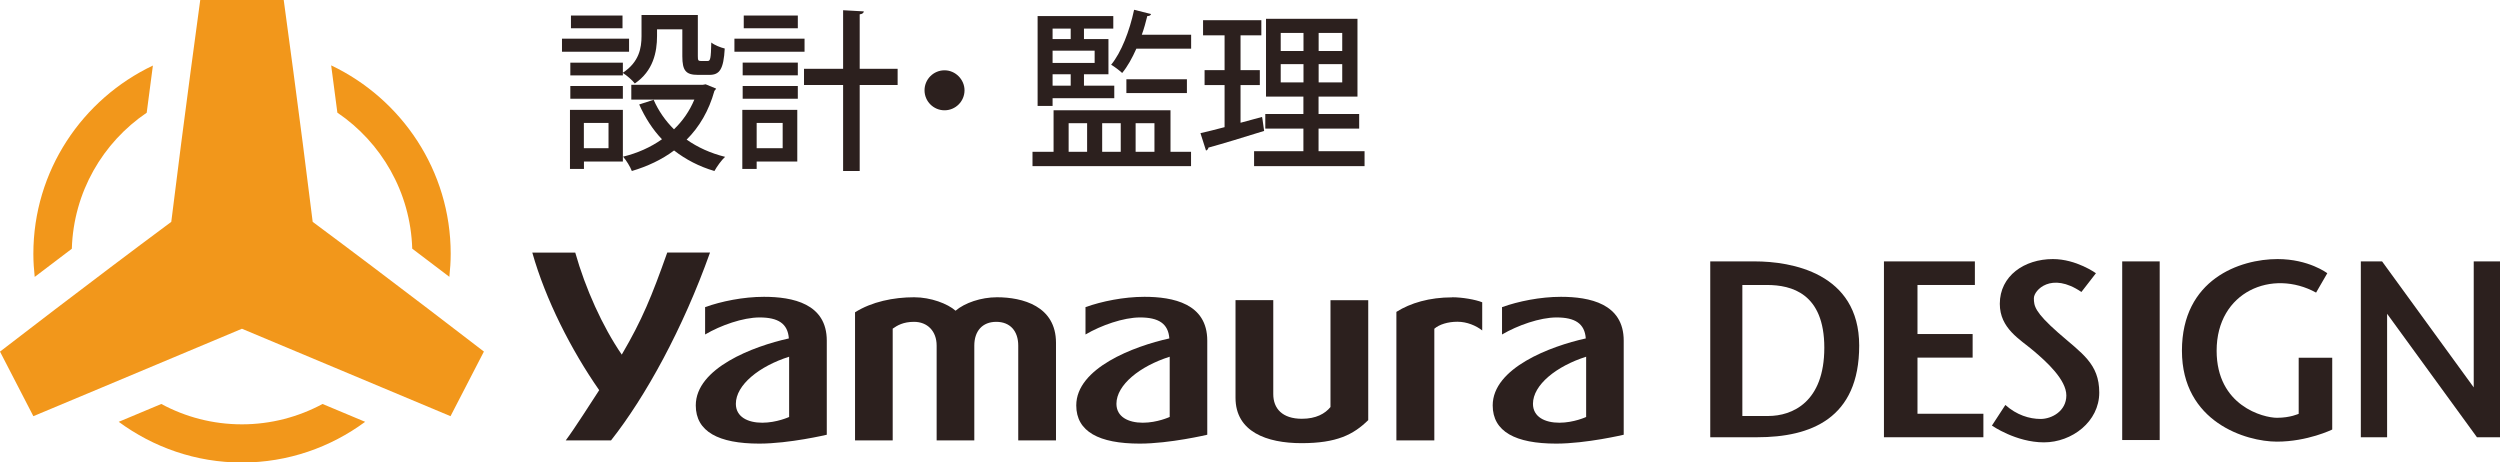 <?xml version="1.0" encoding="UTF-8"?><svg id="_レイヤー_2" xmlns="http://www.w3.org/2000/svg" viewBox="0 0 278.79 51.57"><defs><style>.cls-1{fill:#2c201e;}.cls-2{fill:#f2971b;}</style></defs><g id="_レイヤー_1-2"><path class="cls-1" d="M69.34,39.54c2.28-3.89,3.34-6.5,5.07-11.38h4.77c-3.02,8.49-7.2,16.09-11.04,20.95h-5.05c1-1.34,2.88-4.3,3.73-5.6-3.12-4.47-5.98-10.1-7.46-15.34h4.79c1.13,4,3.03,8.23,5.19,11.38Z"/><path class="cls-1" d="M148.37,33.48v11.91c-.6.74-1.61,1.31-3.19,1.31-2.17,0-3.19-1.13-3.19-2.75v-10.48h-4.21v10.89c0,3.78,3.46,5.06,7.37,5.06s5.78-.95,7.43-2.57v-13.37h-4.21Z"/><path class="cls-1" d="M95.35,34.82v14.29h4.2v-12.46c.51-.36,1.18-.76,2.38-.76,1.49,0,2.52,1.03,2.52,2.65v10.57h4.2v-10.57c0-1.62.9-2.65,2.45-2.65s2.45,1.03,2.45,2.65v10.57h4.21v-10.88c0-4.11-3.75-5.08-6.58-5.08-1.79,0-3.6.63-4.62,1.5-.88-.78-2.76-1.5-4.62-1.5-2.3,0-4.72.5-6.58,1.67Z"/><path class="cls-1" d="M85.18,33.1c-2.28,0-4.75.5-6.55,1.15v3.05c1.73-1.02,4.23-1.9,6.08-1.9,2.06,0,3.14.68,3.26,2.34-3.95.87-10.38,3.3-10.38,7.47,0,2.92,2.54,4.26,7.08,4.26,3.35,0,7.53-.99,7.53-.99v-10.49c0-4.14-3.81-4.89-7.02-4.89ZM88,46.5s-1.39.64-3,.64-2.94-.65-2.94-2.11c0-2.11,2.62-4.2,5.94-5.25v6.72Z"/><path class="cls-1" d="M127.61,33.1c-2.28,0-4.75.5-6.56,1.15v3.05c1.74-1.02,4.23-1.9,6.09-1.9,2.05,0,3.14.68,3.26,2.34-3.95.87-10.38,3.3-10.38,7.47,0,2.92,2.54,4.26,7.08,4.26,3.35,0,7.53-.99,7.53-.99v-10.49c0-4.14-3.81-4.89-7.02-4.89ZM130.43,46.5s-1.38.64-2.99.64-2.94-.65-2.94-2.11c0-2.11,2.62-4.2,5.94-5.25v6.72Z"/><path class="cls-1" d="M174.06,33.1c-2.29,0-4.75.5-6.56,1.15v3.05c1.74-1.02,4.23-1.9,6.08-1.9,2.06,0,3.14.68,3.26,2.34-3.95.87-10.38,3.3-10.38,7.47,0,2.92,2.54,4.26,7.08,4.26,3.35,0,7.53-.99,7.53-.99v-10.49c0-4.14-3.81-4.89-7.02-4.89ZM176.88,46.5s-1.38.64-2.99.64-2.94-.65-2.94-2.11c0-2.11,2.62-4.2,5.93-5.25v6.72Z"/><path class="cls-1" d="M161.94,33.16c-2.53,0-4.66.63-6.22,1.62v14.33h4.23v-12.45c.55-.48,1.51-.78,2.58-.78s2.08.44,2.76.97v-3.14c-.74-.3-2.22-.56-3.35-.56Z"/><path class="cls-1" d="M195.71,29.15h-4.99v19.61h5.23c5.98,0,11.38-2.08,11.38-10.22s-7.64-9.39-11.63-9.39ZM197.18,46.39h-2.88v-14.61h2.74c2.74,0,6.4.93,6.4,7s-3.57,7.61-6.26,7.61Z"/><polygon class="cls-1" points="213.83 39.88 219.98 39.88 219.98 37.25 213.83 37.25 213.83 31.78 220.23 31.78 220.23 29.15 213.83 29.15 210.09 29.15 210.09 31.78 210.09 37.25 210.09 39.88 210.09 46.14 210.09 48.76 213.83 48.76 221.18 48.76 221.18 46.14 213.83 46.14 213.83 39.88"/><rect class="cls-1" x="236.66" y="29.15" width="4.18" height="19.92"/><path class="cls-1" d="M229.53,37.11c-2.62-2.31-2.72-2.99-2.72-3.86s1.93-2.99,5.3-.69l1.62-2.09s-2.18-1.58-4.8-1.58c-3.18,0-5.92,1.87-5.92,4.99,0,2.74,2.24,3.95,3.74,5.22,1.5,1.26,3.68,3.26,3.68,5s-1.62,2.62-2.87,2.62-2.68-.44-3.93-1.56l-1.5,2.3s2.68,1.87,5.8,1.87,6.17-2.31,6.17-5.55-1.95-4.37-4.57-6.67Z"/><path class="cls-1" d="M256.35,46.14s-.93.45-2.43.45-6.73-1.31-6.73-7.48c0-6.61,6.23-9.16,11.09-6.48l1.25-2.16s-2.06-1.58-5.55-1.58c-4.18,0-10.66,2.24-10.66,10.22s7.17,10.14,10.59,10.14,6.17-1.35,6.17-1.35v-8.01h-3.74v6.25Z"/><polygon class="cls-1" points="275.86 29.15 275.86 43.2 265.64 29.15 263.27 29.15 263.27 48.76 266.2 48.76 266.2 34.99 276.22 48.76 278.79 48.76 278.79 29.15 275.86 29.15"/><path class="cls-1" d="M70.15,4.31v1.46h-7.48v-1.46h7.48ZM69.46,12.24v5.77h-4.34v.83h-1.56v-6.59h5.9ZM73.27,3.29v.73c0,1.77-.42,3.9-2.48,5.29-.25-.35-.94-.94-1.33-1.17v.27h-5.86v-1.42h5.86v1.12c1.81-1.19,2.08-2.75,2.08-4.09V1.67h6.28v4.59c0,.46.04.54.33.54h.77c.29,0,.36-.25.4-2.06.35.29,1.04.56,1.5.67-.13,2.33-.58,2.94-1.71,2.94h-1.27c-1.35,0-1.75-.46-1.75-2.08v-3h-2.82ZM63.6,11.01v-1.42h5.86v1.42h-5.86ZM69.42,1.73v1.42h-5.75v-1.42h5.75ZM67.86,13.71h-2.75v2.82h2.75v-2.82ZM78.69,9.4l1.17.48c-.04.1-.12.17-.19.25-.62,2.23-1.69,4.04-3.1,5.44,1.23.86,2.67,1.52,4.29,1.92-.4.36-.92,1.09-1.19,1.58-1.71-.5-3.21-1.29-4.5-2.29-1.36,1.02-2.96,1.77-4.71,2.29-.17-.46-.63-1.21-.98-1.6,1.58-.38,3.07-1.04,4.34-1.94-1.04-1.09-1.88-2.4-2.54-3.88l1.61-.52c.54,1.23,1.31,2.34,2.27,3.29.96-.92,1.73-2.02,2.27-3.31h-7.03v-1.65h7.96l.33-.06Z"/><path class="cls-1" d="M89.72,4.31v1.46h-7.82v-1.46h7.82ZM88.91,12.24v5.77h-4.53v.83h-1.6v-6.59h6.13ZM82.82,8.4v-1.42h6.15v1.42h-6.15ZM82.82,11.01v-1.42h6.15v1.42h-6.15ZM88.97,1.73v1.42h-6.03v-1.42h6.03ZM87.28,13.71h-2.9v2.82h2.9v-2.82ZM100.1,7.67v1.81h-4.23v9.59h-1.85v-9.59h-4.36v-1.81h4.36V1.14l2.31.13c-.02.17-.15.29-.46.33v6.07h4.23Z"/><path class="cls-1" d="M107.56,10.07c0,1.23-1,2.23-2.23,2.23s-2.23-1-2.23-2.23,1-2.23,2.23-2.23,2.23,1.04,2.23,2.23Z"/><path class="cls-1" d="M130.53,12.3v4.63h2.29v1.6h-17.68v-1.6h2.35v-4.63h13.05ZM117.38,10.96v.85h-1.67V1.79h8.44v1.4h-3.27v1.17h2.73v3.92h-2.73v1.27h3.38v1.4h-6.88ZM119.4,3.19h-2.02v1.17h2.02v-1.17ZM122.07,7.02v-1.37h-4.69v1.37h4.69ZM119.4,9.55v-1.27h-2.02v1.27h2.02ZM119.17,13.74v3.19h2.06v-3.19h-2.06ZM124.98,13.74h-2.07v3.19h2.07v-3.19ZM128.36,1.56c-.04.15-.17.23-.42.23-.17.69-.36,1.4-.61,2.08h5.5v1.56h-6.11c-.46,1.04-.98,1.98-1.58,2.71-.29-.27-.86-.71-1.23-.92,1.13-1.37,2.06-3.77,2.56-6.13l1.9.48ZM132.36,8.84v1.54h-6.75v-1.54h6.75ZM128.74,13.74h-2.1v3.19h2.1v-3.19Z"/><path class="cls-1" d="M138.34,13.69l2.4-.65c.02.08.04.15.23,1.56-2.27.71-4.67,1.44-6.21,1.86-.02.17-.15.29-.27.33l-.62-1.94c.75-.17,1.67-.4,2.69-.67v-4.69h-2.23v-1.67h2.23v-3.88h-2.4v-1.69h6.5v1.69h-2.32v3.88h2.15v1.67h-2.15v4.21ZM147.04,16.86h5.13v1.67h-12.32v-1.67h5.5v-2.52h-4.25v-1.63h4.25v-1.94h-4.17V2.1h10.2v8.67h-4.34v1.94h4.53v1.63h-4.53v2.52ZM142.82,3.67v2.02h2.54v-2.02h-2.54ZM142.82,9.19h2.54v-2.04h-2.54v2.04ZM149.68,5.69v-2.02h-2.63v2.02h2.63ZM149.68,9.19v-2.04h-2.63v2.04h2.63Z"/><path class="cls-2" d="M53.97,39.21s-10-7.71-19.1-14.47c-1.41-11.48-3.23-24.74-3.23-24.74h-9.31s-1.82,13.26-3.23,24.74C10,31.49,0,39.21,0,39.21l3.72,7.2s12.54-5.24,23.26-9.75c10.72,4.5,23.26,9.75,23.26,9.75l3.72-7.2Z"/><path class="cls-2" d="M37.62,12.56c4.9,3.32,8.16,8.87,8.35,15.17,1.47,1.11,2.87,2.17,4.14,3.14.09-.85.15-1.7.15-2.57,0-9.27-5.47-17.27-13.33-21.01.21,1.61.45,3.38.69,5.26Z"/><path class="cls-2" d="M35.97,45.05c-2.68,1.44-5.74,2.27-8.99,2.27s-6.31-.82-8.99-2.27c-1.68.71-3.28,1.38-4.75,1.99,3.86,2.84,8.6,4.54,13.74,4.54s9.89-1.7,13.74-4.54c-1.47-.62-3.07-1.29-4.75-1.99Z"/><path class="cls-2" d="M8.01,27.74c.19-6.31,3.45-11.85,8.35-15.17.24-1.87.48-3.65.69-5.26-7.87,3.74-13.33,11.73-13.33,21,0,.87.06,1.73.15,2.57,1.27-.97,2.67-2.03,4.14-3.14Z"/></g></svg>